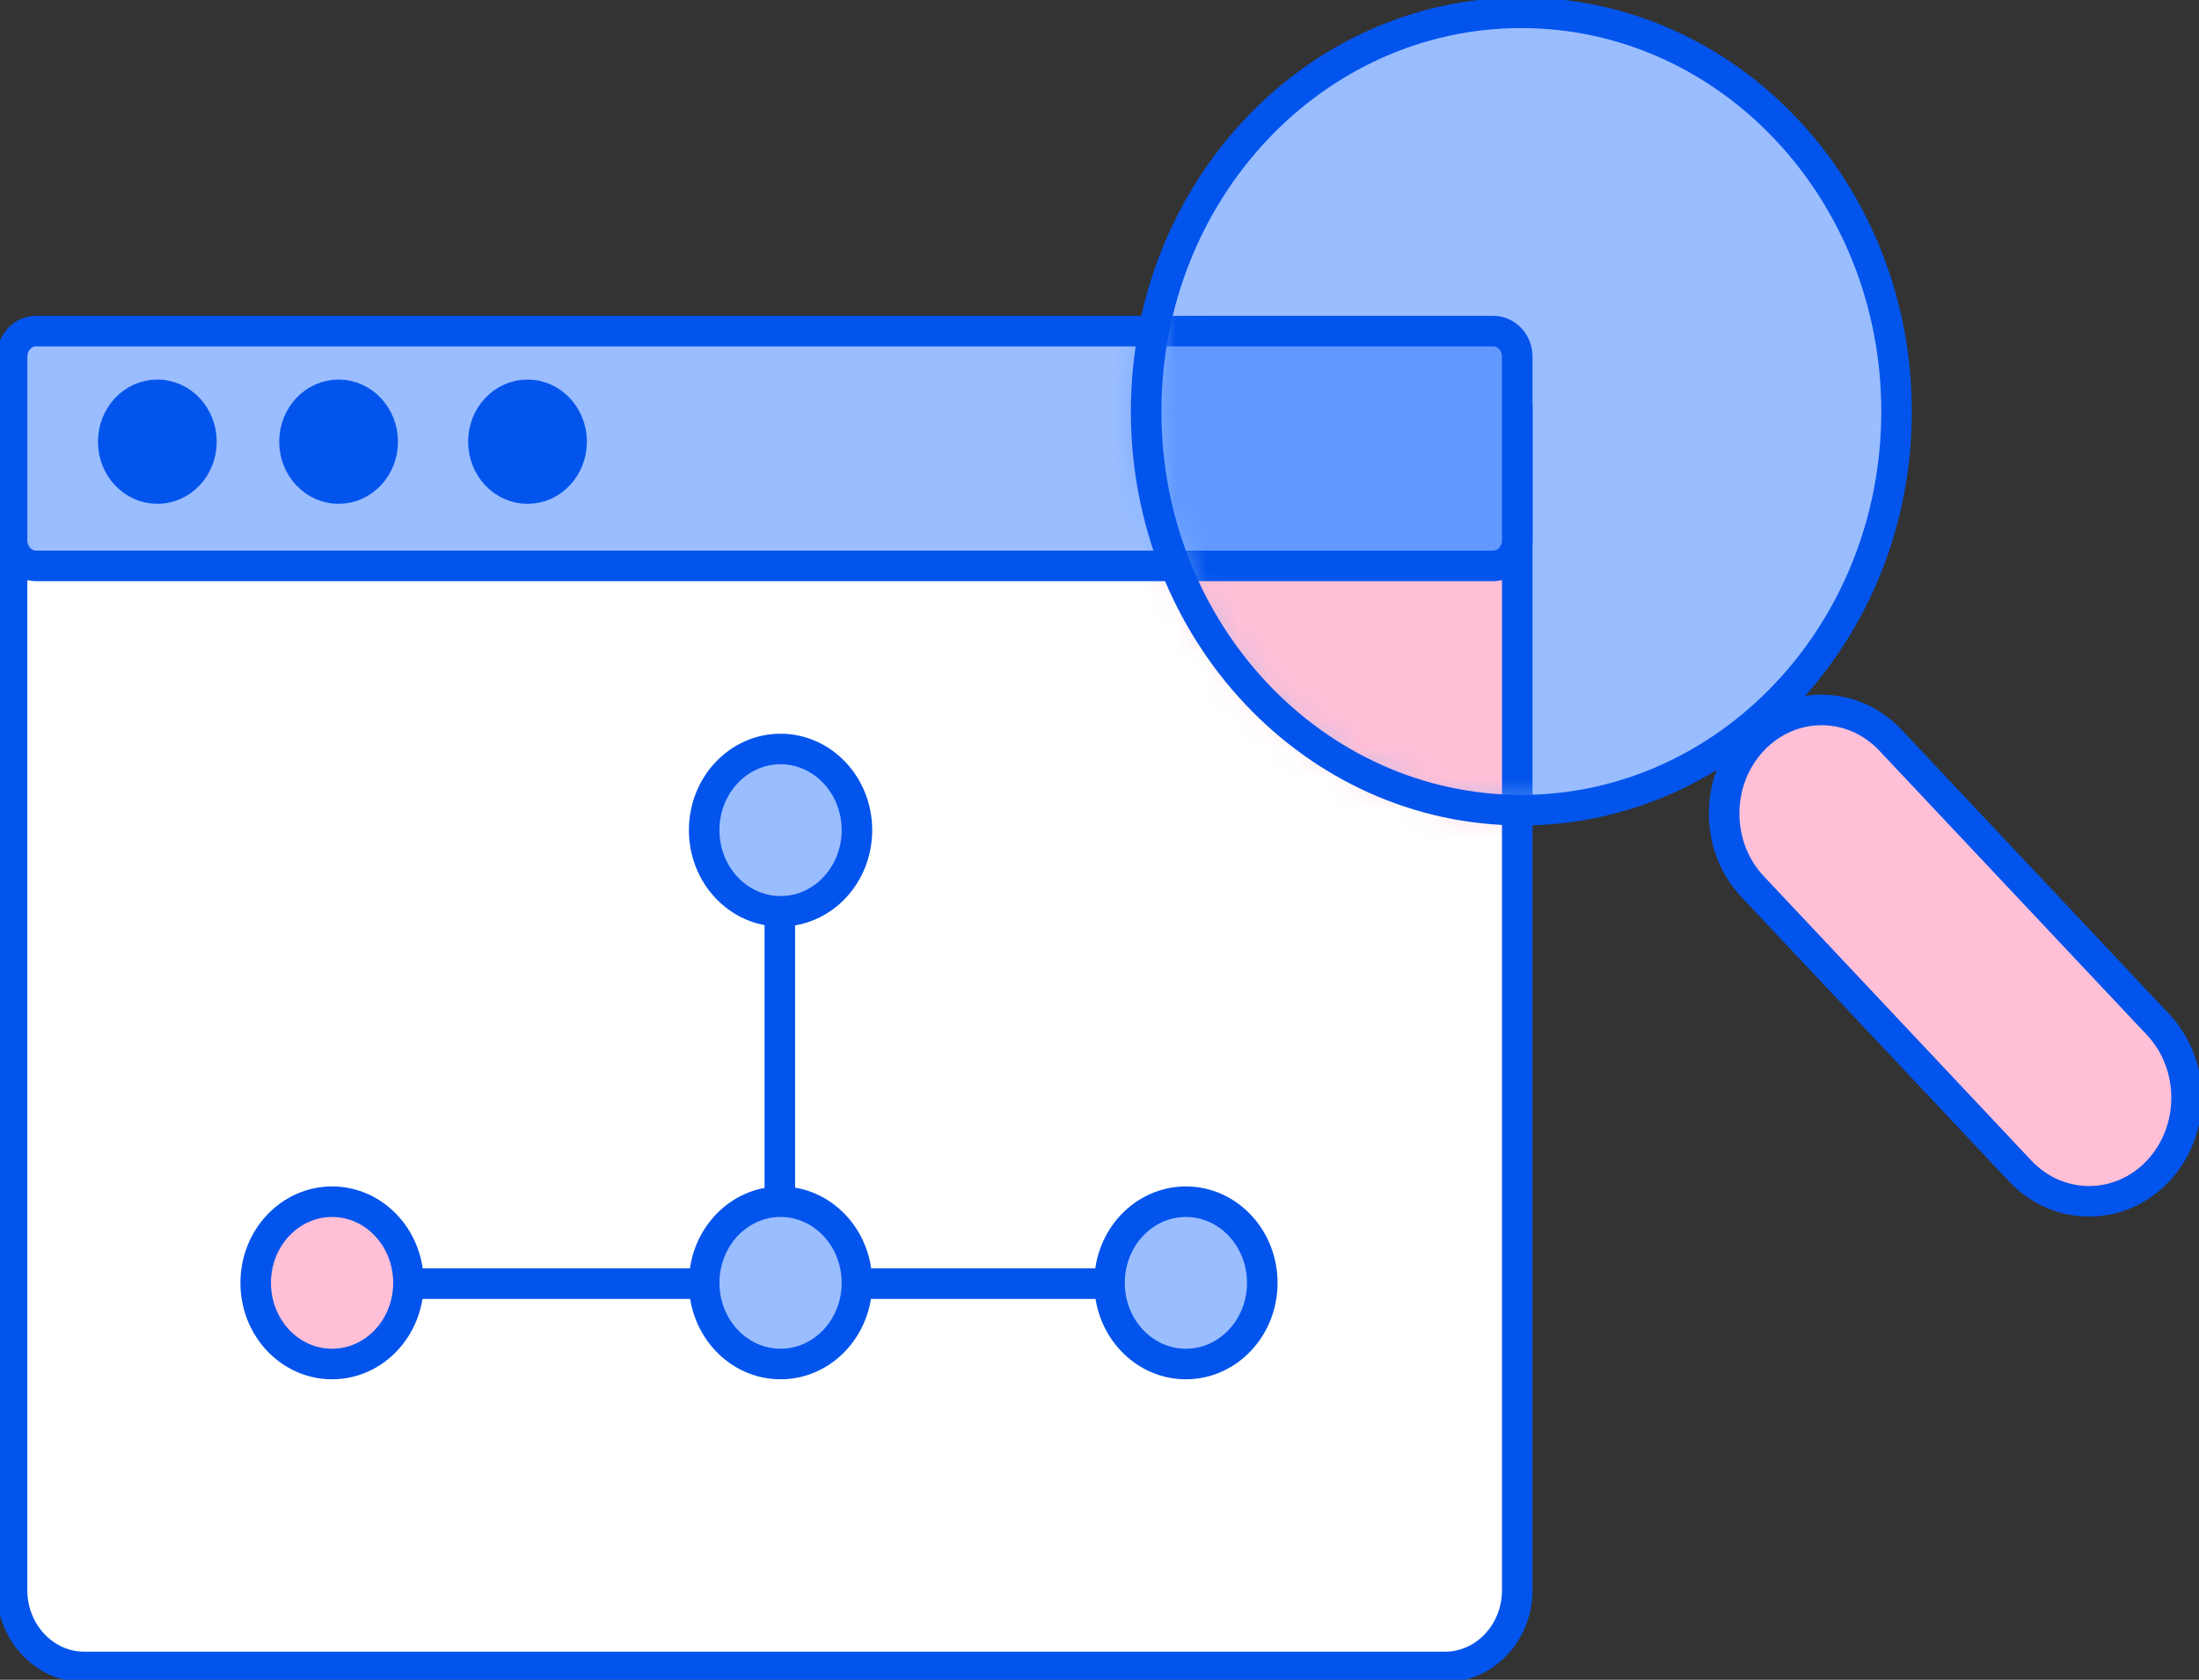 <svg width="72" height="55" viewBox="0 0 72 55" fill="none" xmlns="http://www.w3.org/2000/svg">
<rect x="0" y="0" width="72" height="55" fill="#333333" stroke="none"/>
<g clip-path="url(#clip0_272_1105)">
<path d="M47.311 10.874H2.762C1.454 10.874 0.395 12 0.395 13.389V52.066C0.395 53.455 1.454 54.581 2.762 54.581H47.311C48.618 54.581 49.678 53.455 49.678 52.066V13.389C49.678 12 48.618 10.874 47.311 10.874Z" fill="white" stroke="#0254EC"/>
<path d="M37.527 42.03H27.269" stroke="#0254EC"/>
<path d="M23.324 42.03H13.066" stroke="#0254EC"/>
<path d="M25.533 40.051V29.152" stroke="#0254EC"/>
<path d="M25.557 39.347C24.176 39.347 23.056 40.537 23.056 42.005C23.056 43.472 24.176 44.662 25.557 44.662C26.938 44.662 28.058 43.472 28.058 42.005C28.058 40.537 26.938 39.347 25.557 39.347Z" fill="#99BDFF" stroke="#0254EC"/>
<path d="M25.557 24.524C24.176 24.524 23.056 25.714 23.056 27.181C23.056 28.649 24.176 29.839 25.557 29.839C26.938 29.839 28.058 28.649 28.058 27.181C28.058 25.714 26.938 24.524 25.557 24.524Z" fill="#99BDFF" stroke="#0254EC"/>
<path d="M10.873 44.662C12.254 44.662 13.374 43.472 13.374 42.005C13.374 40.537 12.254 39.347 10.873 39.347C9.492 39.347 8.372 40.537 8.372 42.005C8.372 43.472 9.492 44.662 10.873 44.662Z" fill="#FFBFD6" stroke="#0254EC"/>
<path d="M38.829 44.662C40.21 44.662 41.33 43.472 41.33 42.005C41.33 40.537 40.21 39.347 38.829 39.347C37.447 39.347 36.328 40.537 36.328 42.005C36.328 43.472 37.447 44.662 38.829 44.662Z" fill="#99BDFF" stroke="#0254EC"/>
<path d="M48.889 10.841H1.184C0.748 10.841 0.395 11.216 0.395 11.679V17.691C0.395 18.154 0.748 18.529 1.184 18.529H48.889C49.325 18.529 49.678 18.154 49.678 17.691V11.679C49.678 11.216 49.325 10.841 48.889 10.841Z" fill="#99BDFF" stroke="#0254EC"/>
<path d="M57.387 24.239C58.634 22.914 60.654 22.914 61.9 24.239L70.659 33.545C71.905 34.87 71.905 37.016 70.659 38.341C69.412 39.665 67.392 39.665 66.145 38.341L57.387 29.034C56.14 27.71 56.14 25.563 57.387 24.239Z" fill="#FFBFD6" stroke="#0254EC"/>
<path d="M5.152 15.997C5.95 15.997 6.596 15.31 6.596 14.463C6.596 13.615 5.95 12.928 5.152 12.928C4.355 12.928 3.708 13.615 3.708 14.463C3.708 15.31 4.355 15.997 5.152 15.997Z" fill="#0254EC" stroke="#0254EC"/>
<path d="M11.086 15.997C11.883 15.997 12.53 15.31 12.53 14.463C12.53 13.615 11.883 12.928 11.086 12.928C10.289 12.928 9.642 13.615 9.642 14.463C9.642 15.31 10.289 15.997 11.086 15.997Z" fill="#0254EC" stroke="#0254EC"/>
<path d="M17.272 15.997C18.07 15.997 18.716 15.31 18.716 14.463C18.716 13.615 18.07 12.928 17.272 12.928C16.475 12.928 15.828 13.615 15.828 14.463C15.828 15.31 16.475 15.997 17.272 15.997Z" fill="#0254EC" stroke="#0254EC"/>
<path d="M49.812 26.527C56.597 26.527 62.097 20.683 62.097 13.473C62.097 6.264 56.597 0.419 49.812 0.419C43.027 0.419 37.527 6.264 37.527 13.473C37.527 20.683 43.027 26.527 49.812 26.527Z" fill="#99BDFF"/>
<mask id="mask0_272_1105" style="mask-type:luminance" maskUnits="userSpaceOnUse" x="37" y="0" width="26" height="27">
<path d="M49.812 26.527C56.597 26.527 62.097 20.683 62.097 13.473C62.097 6.264 56.597 0.419 49.812 0.419C43.027 0.419 37.527 6.264 37.527 13.473C37.527 20.683 43.027 26.527 49.812 26.527Z" fill="white"/>
</mask>
<g mask="url(#mask0_272_1105)">
<path d="M47.311 10.874H2.762C1.454 10.874 0.395 12 0.395 13.389V52.066C0.395 53.455 1.454 54.581 2.762 54.581H47.311C48.618 54.581 49.678 53.455 49.678 52.066V13.389C49.678 12 48.618 10.874 47.311 10.874Z" fill="#FFBFD6" stroke="#0254EC"/>
<path d="M48.889 10.841H1.184C0.748 10.841 0.395 11.216 0.395 11.679V17.691C0.395 18.154 0.748 18.529 1.184 18.529H48.889C49.325 18.529 49.678 18.154 49.678 17.691V11.679C49.678 11.216 49.325 10.841 48.889 10.841Z" fill="#6199FF" stroke="#0254EC"/>
</g>
<path d="M49.812 26.527C56.597 26.527 62.097 20.683 62.097 13.473C62.097 6.264 56.597 0.419 49.812 0.419C43.027 0.419 37.527 6.264 37.527 13.473C37.527 20.683 43.027 26.527 49.812 26.527Z" stroke="#0254EC"/>
</g>
<defs>
<clipPath id="clip0_272_1105">
<rect width="72" height="55" fill="white"/>
</clipPath>
</defs>
</svg>
